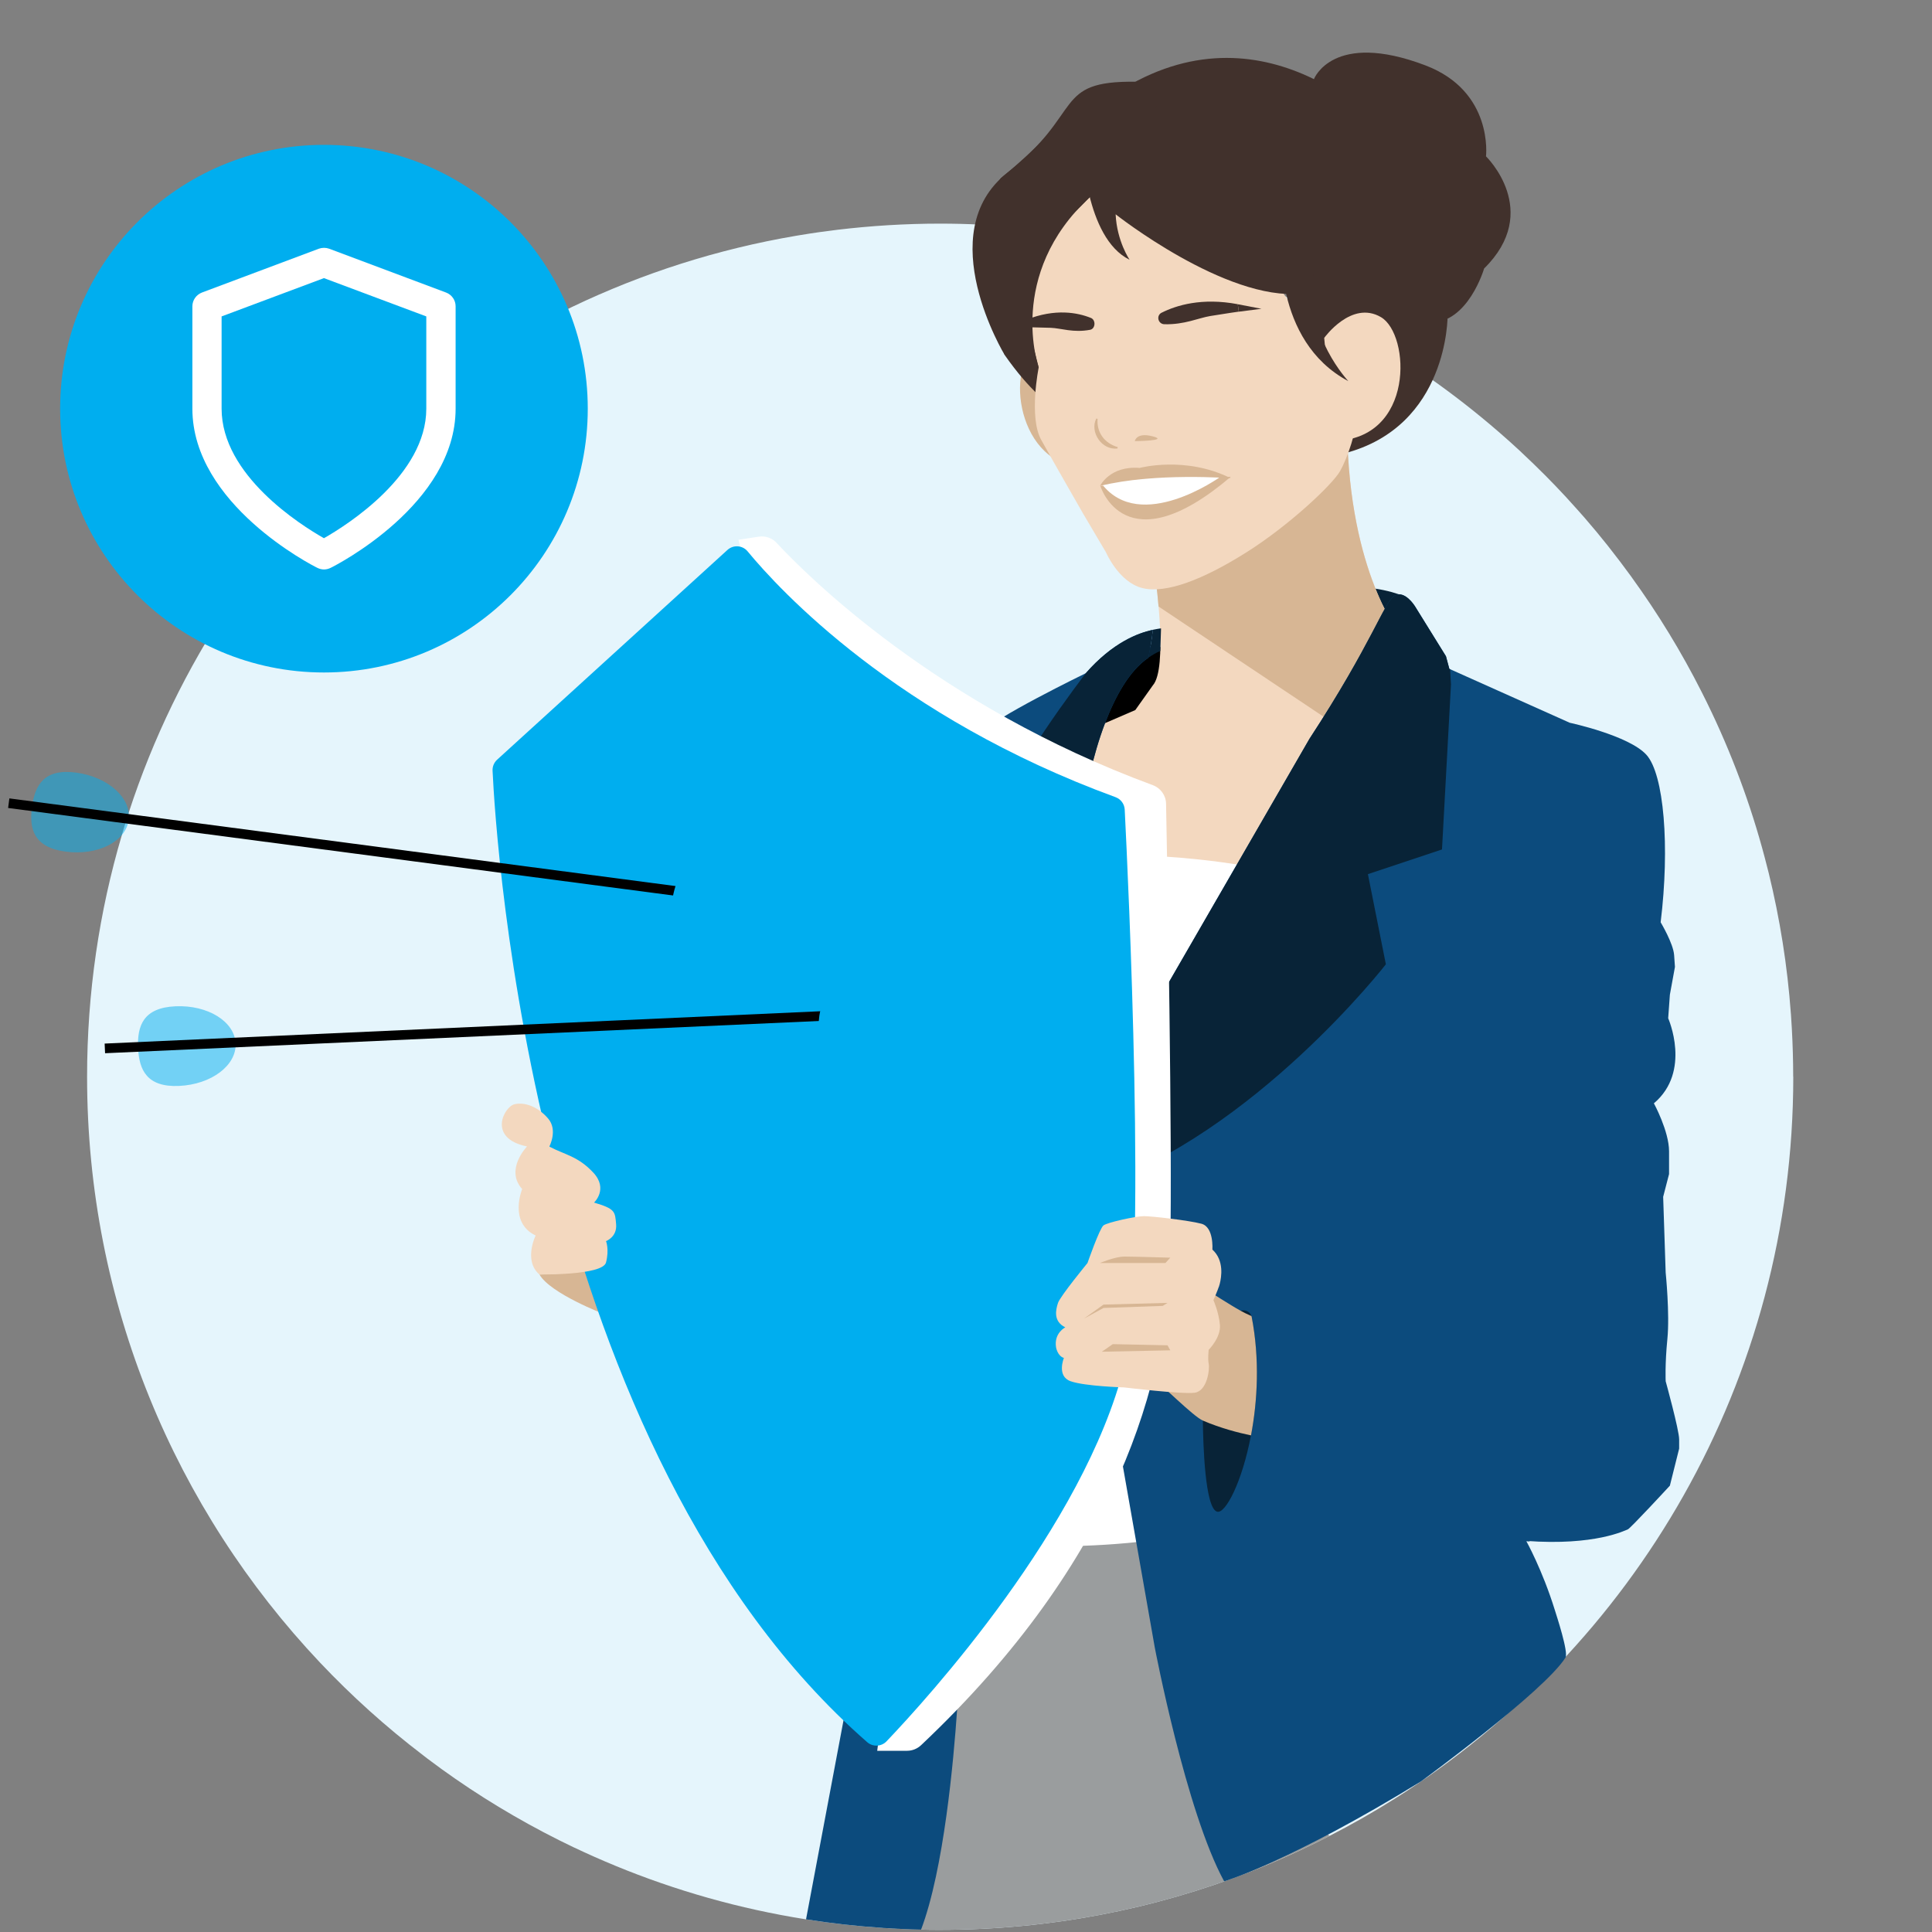 <?xml version="1.0" encoding="UTF-8"?>
<svg id="Layer_1" data-name="Layer 1" xmlns="http://www.w3.org/2000/svg" xmlns:xlink="http://www.w3.org/1999/xlink" viewBox="0 0 400 400">
  <rect x="0" y="0" width="400" height="400" fill="#808080" stroke="none"/>
  <defs>
    <style>
      .cls-1 {
        fill: #9a9d9e;
      }

      .cls-2 {
        opacity: .5;
      }

      .cls-2, .cls-3 {
        fill: #00aeef;
      }

      .cls-4 {
        fill: #e5f5fc;
      }

      .cls-5 {
        fill: #f3d8bf;
      }

      .cls-6 {
        clip-path: url(#clippath-1);
      }

      .cls-7 {
        clip-path: url(#clippath-2);
      }

      .cls-8, .cls-9 {
        fill: #fff;
      }

      .cls-10 {
        fill: #41312c;
      }

      .cls-11 {
        fill: #0c4b7d;
      }

      .cls-12 {
        fill: none;
        stroke: #000;
        stroke-width: 2px;
      }

      .cls-12, .cls-9 {
        stroke-miterlimit: 10;
      }

      .cls-13 {
        fill: #d7b694;
      }

      .cls-9 {
        stroke: #fff;
      }

      .cls-14 {
        clip-path: url(#clippath);
      }

      .cls-15 {
        fill: #082337;
      }
    </style>
    <clipPath id="clippath">
      <path class="cls-5" d="M238.68,141.9c3.14-3.53.59-21.88.59-21.88l39.62-33.96c-.23,31.14,10.58,44.71,10.58,44.71l-56.71,97.85-10.57-27.54-7.67-40.96.72-.8,7.99-8.79,5.55-.81,6.27-2.71"/>
    </clipPath>
    <clipPath id="clippath-1">
      <path class="cls-11" d="M238.68,130.4c-.22,1.83-.51,3.79-.91,5.77-4.02,2.72-6.95,8.2-8.98,13.54-2.69,7.05-3.81,13.89-3.81,13.89,0,0-4.72-1.93-9.74-4.28-6.06-2.85-12.56-6.31-11.71-7.74,1.56-2.61,21.27-12.2,21.27-12.2,5.55-6.34,10.84-8.34,13.87-8.97Z"/>
    </clipPath>
    <clipPath id="clippath-2">
      <path class="cls-11" d="M324.11,343.2c.68-1.08-1.84-8.69-2.2-9.86-2.62-8.43-5.93-14.31-5.93-14.31,14.29,1.05,20.51-2.21,21.03-2.38s8.72-9.06,8.72-9.06l1.92-7.67v-1.92c0-1.92-2.79-12.03-2.79-12.03,0,0-.17-3.49.35-8.72.52-5.23-.35-13.77-.35-13.77l-.52-15.69,1.22-4.71v-4.71c0-4.18-3.14-9.94-3.14-9.94,7.84-6.62,2.96-17.61,2.96-17.61l.35-4.88,1.05-5.75-.17-2.44c-.17-2.44-2.79-6.8-2.79-6.8,1.92-15.69.7-30.68-2.96-34.69-3.66-4.01-15.86-6.62-15.86-6.62l-24.93-11.16-.7-2.61-6.43-10.37s-2.11-3.4-4.21-2.18-4.65,9.81-17.61,29.63l-30.67,53.11-11.16,17.66,1.86,72.28,7.93,45.07s6.47,34.03,14.37,48.44c0,0,13.65-4.06,40.74-20.68,0,0,25.49-18.6,29.93-25.65Z"/>
    </clipPath>
  </defs>
  <path class="cls-4" d="M371.28,222.92c0,62.98-32.97,118.26-82.58,149.53h-.01c-4.36,2.76-8.87,5.32-13.49,7.69-5.26,2.71-10.69,5.16-16.25,7.34-19.92,7.79-41.61,12.07-64.3,12.07-1.32,0-2.64,0-3.95-.05-2.67-.05-5.32-.17-7.96-.35-5.35-.35-10.64-.95-15.86-1.77-13.78-2.18-27.02-5.95-39.55-11.12,0,0-.01,0-.01-.01-2.83-1.16-5.62-2.4-8.36-3.7-.01,0-.01,0-.02,0-8.63-4.11-16.88-8.88-24.67-14.27-1.96-1.36-3.89-2.75-5.79-4.19-.01-.01-.03-.02-.04-.03-.3-.23-.6-.45-.89-.69-7.62-5.81-14.75-12.23-21.32-19.18-29.88-31.63-48.2-74.31-48.2-121.26,0-17.38,2.51-34.18,7.2-50.05.32-1.12.66-2.24,1.02-3.36.13-.42.27-.84.4-1.27,20.04-61.6,73.02-108.35,138.15-119.43.26-.05.52-.09.79-.13,1.26-.21,2.52-.41,3.79-.59h.01c.19-.03.37-.05.56-.08h.03c1.09-.15,2.18-.3,3.27-.43.03,0,.05-.01.08-.01,6.99-.84,14.11-1.28,21.32-1.28,2.86,0,5.69.07,8.52.21,3.78.17,7.52.47,11.22.89,3.36.37,6.7.84,10.01,1.4h.01c.92.16,1.83.32,2.74.49h.02c.58.11,1.17.22,1.74.34.16.03.33.06.49.1.23.04.46.09.69.14,0,0,.01,0,.02.01.7.13,1.39.27,2.09.43.62.12,1.23.26,1.84.4.02.01.04.01.06.02.42.1.85.19,1.27.29.27.07.55.13.82.2.17.04.33.08.5.12.32.08.64.16.95.24.21.05.43.11.64.17,4.25,1.08,8.44,2.31,12.56,3.7,4.05,1.35,8.04,2.85,11.95,4.48,1.12.48,2.24.96,3.35,1.46.3.12.6.25.89.4.5.21,1,.44,1.5.68,1.7.77,3.38,1.58,5.05,2.42,1.52.76,3.03,1.54,4.52,2.34,3.97,2.13,7.84,4.4,11.62,6.82,2.1,1.34,4.16,2.72,6.2,4.15,4.99,3.5,9.79,7.25,14.38,11.23.01.01.03.02.04.03,1.56,1.35,3.09,2.73,4.61,4.14l.03.03s0,0,0,.01c1.7,1.59,3.36,3.19,5,4.84l.03.03c1.36,1.37,2.7,2.77,4.01,4.18l.05.05c.8.87,1.6,1.75,2.38,2.63.54.59,1.07,1.19,1.59,1.79.02.02.03.04.05.06,1.67,1.92,3.3,3.89,4.88,5.88h0s.03.05.04.07h.01c1.62,2.05,3.2,4.13,4.74,6.25.02.03.04.05.05.08,5.45,7.52,10.32,15.49,14.53,23.83.69,1.36,1.37,2.74,2.02,4.12.01.02.02.04.03.06,4.84,10.22,8.73,20.99,11.53,32.18.1.36.19.73.28,1.09,2.3,9.42,3.86,19.14,4.58,29.08,0,.03,0,.04.01.07h0c.07,1.01.13,2.01.19,3.01.18,3.31.28,6.64.28,9.99Z"/>
  <path class="cls-15" d="M291.35,123.75s-4.41-2.33-12.2-2.26,10.33,9.28,10.33,9.28l1.87-7.02Z"/>
  <circle class="cls-3" cx="67.07" cy="84.61" r="54.62"/>
  <path class="cls-8" d="M67.07,117.9c-.45,0-.94-.12-1.36-.33-1.06-.51-25.88-13.17-25.88-32.96v-21.19c0-1.27.79-2.39,1.97-2.85l24.22-9.08c.7-.24,1.45-.24,2.12,0l24.22,9.08c1.18.45,1.97,1.57,1.97,2.85v21.19c0,19.8-24.82,32.45-25.88,32.96-.42.21-.91.33-1.36.33ZM45.88,65.51v19.1c0,13.77,16.32,24.06,21.19,26.82,4.87-2.78,21.19-13.11,21.19-26.82v-19.1l-21.19-7.93-21.19,7.93Z"/>
  <g>
    <path class="cls-10" d="M299.71,65.34s.25,22.97-21.46,28.55c-21.7,5.58-.62-37.96-.62-37.96"/>
    <path class="cls-10" d="M272.04,16.37s3.87-10.12,23.06-2.84c14.17,5.38,12.56,18.84,12.56,18.84,0,0,11.7,11.32-.39,23.22,0,0-3.32,11.4-11.24,11.18s-6.27,9.7-6.27,9.7c0,0-5.56-5.49-1.2-13.5l4.36-8.01h0s-10.82,19.12-19.01,14.24c-8.19-4.88-2.54-7.11-2.54-7.11l.67-45.73Z"/>
    <path class="cls-13" d="M225.87,75.24s-7.04-6.63-12.35-1.95c-5.31,4.68-2.02,26.18,14.5,23.27l-2.14-21.32Z"/>
    <path class="cls-2" d="M13.57,176.32c-6.62-.89-7.56-4.74-6.95-9.26s2.52-7.99,9.14-7.1c6.62.89,11.49,5.26,10.89,9.78-.6,4.52-6.46,7.46-13.08,6.58Z"/>
    <path class="cls-2" d="M37.07,224.83c-6.67.3-8.28-3.32-8.48-7.88s1.07-8.31,7.74-8.61c6.67-.3,12.25,3.14,12.45,7.7s-5.04,8.49-11.71,8.79Z"/>
    <path class="cls-10" d="M209.7,57.34c1.84,3.12-3.11,12.84-1.67,16.19,5.15,7.34,8.62,9.78,15.23,15.48,1.63,1.4-.13,3.61-1.87,3.25-.16.69-.69,1.33-1.39,1.58.05.02.1.04.15.05,2.53.8-2.51,1.1.13,1.11.21,0,.39.05.54.13,4.35.17,8.69.32,13.04.24,9.8-.18,19.37-2.12,28.95-4.01,6.79-1.34,13.61-2.44,20.37-3.88-.14-.21-.2-.48-.18-.75-.66-.6-.42-2.01.74-2.01h3.31c.42,0,.72.19.9.46"/>
    <path class="cls-10" d="M301.15,64.95c-1.36-2.03-2.37-4.14-2.95-6.29-1.74-6.45-3.31-20.92-7.15-26.67-3.83-5.75-28.36-31.72-58.28-13.77,0,0-8.56-.52-12.61,5.58-4.06,6.1-12.95,13.07-12.95,13.07,0,0-2.27,2.79-4.88,12.55-1.08,4.02,7.77,2.46,6.99,4.34"/>
    <polygon class="cls-9" points="225.1 295.9 207.85 324.31 232.6 331.11 251.42 323.62 238.18 297.12 225.1 295.9"/>
    <polygon points="220.15 152.09 236.67 152.09 242.94 133.96 235.97 133.96 220.15 152.09"/>
    <g>
      <path class="cls-5" d="M238.68,141.9c3.14-3.53.59-21.88.59-21.88l39.62-33.96c-.23,31.14,10.58,44.71,10.58,44.71l-56.71,97.85-10.57-27.54-7.67-40.96.72-.8,7.99-8.79,5.55-.81,6.27-2.71"/>
      <g class="cls-14">
        <polygon class="cls-13" points="237.77 124.17 277.81 150.91 308.83 124.17 284.43 82.73 237.77 117.93 237.77 124.17"/>
      </g>
    </g>
    <path class="cls-8" d="M222.38,177.19s23.35-1.74,47.75,4.71c24.4,6.45-32.25,34.69-32.25,34.69l-15.51-39.39Z"/>
    <path class="cls-15" d="M240.38,130.12l-.15,4.66c-.77.29-1.76.91-2.46,1.38.4-1.98.7-3.93.91-5.77,1.63-.33,1.7-.28,1.7-.28Z"/>
    <g>
      <path class="cls-11" d="M238.68,130.4c-.22,1.83-.51,3.79-.91,5.77-4.02,2.72-6.95,8.2-8.98,13.54-2.69,7.05-3.81,13.89-3.81,13.89,0,0-4.72-1.93-9.74-4.28-6.06-2.85-12.56-6.31-11.71-7.74,1.56-2.61,21.27-12.2,21.27-12.2,5.55-6.34,10.84-8.34,13.87-8.97Z"/>
      <g class="cls-6">
        <path class="cls-15" d="M224.81,139.37s-17.12,22.24-16.97,28.58,29.93,10.56,29.93,10.56l15.1-50.99-17.86-3.35-10.2,15.2"/>
      </g>
    </g>
    <path class="cls-1" d="M275.2,380.14c-5.26,2.71-10.69,5.16-16.25,7.34-19.92,7.79-41.61,12.07-64.3,12.07-1.32,0-2.64,0-3.95-.05-2.67-.05-5.32-.17-7.96-.35l5.48-36.68,1.26-8.39.13-.87,4.29-28.72,10.8-4.71s2.17.17,5.73.28c1.45.05,3.14.09,5.01.1,2.63.03,5.62,0,8.81-.12,5.89-.21,12.48-.73,18.81-1.83l3.75,7.24,28.39,54.69Z"/>
    <g>
      <path class="cls-11" d="M324.11,343.2c.68-1.08-1.84-8.69-2.2-9.86-2.62-8.43-5.93-14.31-5.93-14.31,14.29,1.05,20.51-2.21,21.03-2.38s8.72-9.06,8.72-9.06l1.92-7.67v-1.92c0-1.92-2.79-12.03-2.79-12.03,0,0-.17-3.49.35-8.72.52-5.23-.35-13.77-.35-13.77l-.52-15.69,1.22-4.71v-4.71c0-4.18-3.14-9.94-3.14-9.94,7.84-6.62,2.96-17.61,2.96-17.61l.35-4.88,1.05-5.75-.17-2.44c-.17-2.44-2.79-6.8-2.79-6.8,1.92-15.69.7-30.68-2.96-34.69-3.66-4.01-15.86-6.62-15.86-6.62l-24.93-11.16-.7-2.61-6.43-10.37s-2.11-3.4-4.21-2.18-4.65,9.81-17.61,29.63l-30.67,53.11-11.16,17.66,1.86,72.28,7.93,45.07s6.47,34.03,14.37,48.44c0,0,13.65-4.06,40.74-20.68,0,0,25.49-18.6,29.93-25.65Z"/>
      <g class="cls-7">
        <path class="cls-15" d="M226.5,245.8c33.24-11.17,60.43-46.15,60.43-46.15l-3.72-18.67,15.34-5.11,1.86-34.17-1.16-19.66-4.18-4.28-12.86-2.09-33.16,63.45-23.2,31.45.66,35.24Z"/>
      </g>
    </g>
    <path class="cls-11" d="M198.49,348.31s-.09,2.16-.33,5.67c-.72,10.49-2.73,33.01-7.46,45.52-2.67-.05-5.32-.17-7.96-.35-5.35-.35-10.64-.95-15.86-1.77l7.76-41.2,1.75-9.31,6.8,3.26,6.42,3.08,1.24-.69,7.64-4.21Z"/>
    <path class="cls-8" d="M152.91,111.75l4.19-.64c1.37-.21,2.75.27,3.69,1.29,6.35,6.84,33.23,33.69,77.89,50.16,1.62.6,2.71,2.12,2.74,3.84.26,13.32,1.32,69.45.87,92.5-.52,26.75-10.83,63.97-51.6,102.43-.78.73-1.81,1.15-2.88,1.15h-6.19l10.92-87.16-39.65-163.58Z"/>
    <path class="cls-11" d="M247.88,292.15s-1.63,22.11,5.35,23.16c6.97,1.05,12.55,0,12.55,0,0,0,21.73,3.49,35.79,3.6s15.11.23,15.11.23l-6.05-39.51-17.55-1.86s-11.74-3.83-17.08-4.88l-5.35-1.05-9.06-.55s-4.88-2.07-6.04,0-7.67,20.86-7.67,20.86Z"/>
    <path class="cls-15" d="M259,297.18c-1.83,9.64-5.27,16.26-7,15.8-2.54-.67-2.91-14.17-2.96-18.86-.01-.99,0-1.59,0-1.59l2.96-8.6c1.32-7.41,2.92-10.7,4.22-12.1.19-.2.41-.35.65-.43.87-.33,1.93.13,2.22,1.09.02.06.03.12.05.18,1.69,8.73,1.2,17.43-.14,24.51Z"/>
    <path class="cls-13" d="M125.09,272.08s-11.16-4.26-13.4-8.21c0,0,8.83-.15,10.3-1.32l3.1,9.53Z"/>
    <path class="cls-5" d="M232.77,29.72s-21.38,5.93-20.16,30.85c0,0-.51,4.43.41,7.74.92,3.31,2.03,7.77,2.03,7.77,0,0-2.09,10.28.52,14.99,2.61,4.71,8.72,15.34,8.72,15.34l4.69,7.94s2.64,6.18,7.52,7.4c4.88,1.22,12.55-1.74,21.44-7.32,8.89-5.58,17.95-14.12,19.52-16.91,1.57-2.79,3.49-8.54,3.31-11.16-.17-2.61-30.91-56.83-48-56.65Z"/>
    <path class="cls-3" d="M232.77,282.77c-8.29,33.28-40.95,69.08-49.22,77.75-1.07,1.12-2.83,1.2-3.99.19-69.04-60.32-76.9-186.65-77.58-201.15-.04-.86.31-1.69.94-2.27l47.69-43.43c1.22-1.11,3.13-.98,4.18.3,6.6,8.01,30.8,34.28,76.18,50.89,1.09.4,1.83,1.41,1.89,2.57.69,13.67,4.64,96.13-.1,115.16Z"/>
    <path class="cls-13" d="M227.24,86.72c-.21,2.85,1.45,5.04,4.16,5.85,0,0-.03.28-.03.28-3.21.44-5.82-3.37-4.4-6.2,0,0,.27.07.27.07h0Z"/>
    <path class="cls-5" d="M111.68,263.86s13.09.23,13.79-2.48c.7-2.71,0-4.42,0-4.42,0,0,2.32-.85,2.09-3.49s-.15-3.18-4.57-4.49c0,0,3.02-2.79-.15-6.2-3.18-3.41-5.82-3.66-9.11-5.39,0,0,1.83-3.44-.27-5.84-2.09-2.4-4.73-3.41-6.9-2.94-2.17.46-5.76,7.06,2.56,8.75,0,0-4.65,4.78-1.01,8.82,0,0-2.87,6.91,2.79,9.62,0,0-2.56,5.19.77,8.06Z"/>
    <path class="cls-13" d="M259,297.18c-2.55-.53-6.27-1.48-9.95-3.06-1.97-.84-8.59-7.53-10.36-8.77,0,0,6.53,2.74,9.03-1.44,2.5-4.18,1.59-7.04,1.59-7.04,0,0,1.14-3.37.15-5.58l.78-3.98s4.44,2.87,6.64,4.08c.65.36,1.39.73,2.22,1.09.02.06.03.12.05.18,1.69,8.73,1.2,17.43-.14,24.51Z"/>
    <path class="cls-5" d="M252.35,266.44s.08-.22.18-.61c.36-1.4.95-4.89-1.52-7.12,0,0,.35-4.65-2.27-5.35s-10.28-1.57-11.91-1.57-7.55,1.28-8.37,1.92-3.31,7.79-3.31,7.79c0,0-5.64,6.86-6.1,8.25s-1.05,3.83,1.51,5.06c0,0-2.38,1.16-1.92,4.13,0,0,.29,1.8,1.63,2.21,0,0-1.57,3.78,1.39,4.82,2.96,1.05,11.09,1.28,11.09,1.28,0,0,11.97,1.45,14.59,1.1,2.61-.35,3.14-4.88,2.91-5.98-.23-1.1,0-2.91,0-2.91,0,0,2.56-2.56,2.32-5.17-.23-2.61-1.34-5.11-1.34-5.11,0,0,.92-2.13,1.1-2.73Z"/>
    <path class="cls-13" d="M227.72,261.5s3.1-1.34,5.11-1.34,9.47.23,9.47.23l-1.01,1.1h-13.57Z"/>
    <polygon class="cls-13" points="224.41 273.01 228.47 270.1 241.72 269.75 240.73 270.37 228.47 270.8 224.41 273.01"/>
    <polygon class="cls-13" points="228.12 279.86 230.39 278.29 241.72 278.53 242.3 279.57 228.12 279.86"/>
    <path class="cls-10" d="M224.11,30.42s.52,18.83,9.76,23.36c0,0-2.63-3.83-2.89-9.41l-.25-5.58.25,5.58s22.77,17.99,38.45,16.42l2.32-3.56s-9.99.74-1.98.21c8.02-.52,7.84-12.72,7.84-12.72,0,0-8.72-30.33-53.51-14.29Z"/>
    <path class="cls-13" d="M234.95,91.33s.27-1.9,3.75-.98c3.48.92-3.75.98-3.75.98Z"/>
    <path class="cls-5" d="M274.17,69.95s5.63-7.87,11.74-4.29c6.11,3.57,7.03,25.3-9.74,25.63l-2.01-21.34Z"/>
    <path class="cls-10" d="M265.31,49.47s-1.9,21.06,13.85,29.44c0,0-8.89-9.39-7.39-21.68,1.5-12.29-6.45-7.76-6.45-7.76Z"/>
    <line class="cls-12" x1="140.32" y1="184.52" x2="1.81" y2="166.29"/>
    <line class="cls-12" x1="170.92" y1="210.32" x2="21.71" y2="217.06"/>
    <path class="cls-13" d="M227.83,100.64s5.07,16.73,27-1.94l-27,1.94Z"/>
    <path class="cls-8" d="M228.12,100.2s3.05-.87,18.35-1.87l6.12.44s-16.47,11.81-24.47,1.43Z"/>
    <g>
      <path class="cls-10" d="M240.51,64.74c3.03-1.53,8.31-3.16,15.76-1.76l.21,1.54s-2.77.39-5.91.91c-2.49.41-5.29,1.8-9.49,1.7-1.33-.03-1.76-1.8-.57-2.4Z"/>
      <polygon class="cls-10" points="256.27 62.99 261.17 63.93 256.49 64.53 256.27 62.99"/>
    </g>
    <g>
      <path class="cls-10" d="M225.85,65.82c-2.73-1.1-7.35-2.01-13.37.38l.03,1.56s2.36.01,5.05.11c2.13.08,4.65,1.07,8.14.41,1.1-.21,1.23-2.02.16-2.46Z"/>
      <polygon class="cls-10" points="210 65.34 205.12 66.38 209.82 66.89 210 65.34"/>
    </g>
    <path class="cls-10" d="M208.03,73.53s-15.38-25.28.55-37.78c15.93-12.5,9.35-19.03,26.49-18.83,17.14.2-19.13,34.65-24.16,36.77"/>
    <path class="cls-10" d="M215.05,76.09s-6.79-19.25,10.59-35.28c17.38-16.03-11.11-1.22-11.11-1.22l-9.94,12.52,1.39,13.61"/>
    <path class="cls-13" d="M227.75,100.61s2.02-4.23,8.2-3.73c0,0,9.5-2.56,18.87,2.14,0,0-15.73-1.24-27.08,1.59Z"/>
  </g>
  <path class="cls-3" d="M169.61,213.08s-.64-2.3,1.28-7.28c1.91-4.98,3.45,5.36,3.45,5.36l-4.72,1.91Z"/>
  <path class="cls-3" d="M139.18,188.99s-.64-2.3,1.28-7.28c1.91-4.98,3.45,5.36,3.45,5.36l-4.72,1.91Z"/>
</svg>